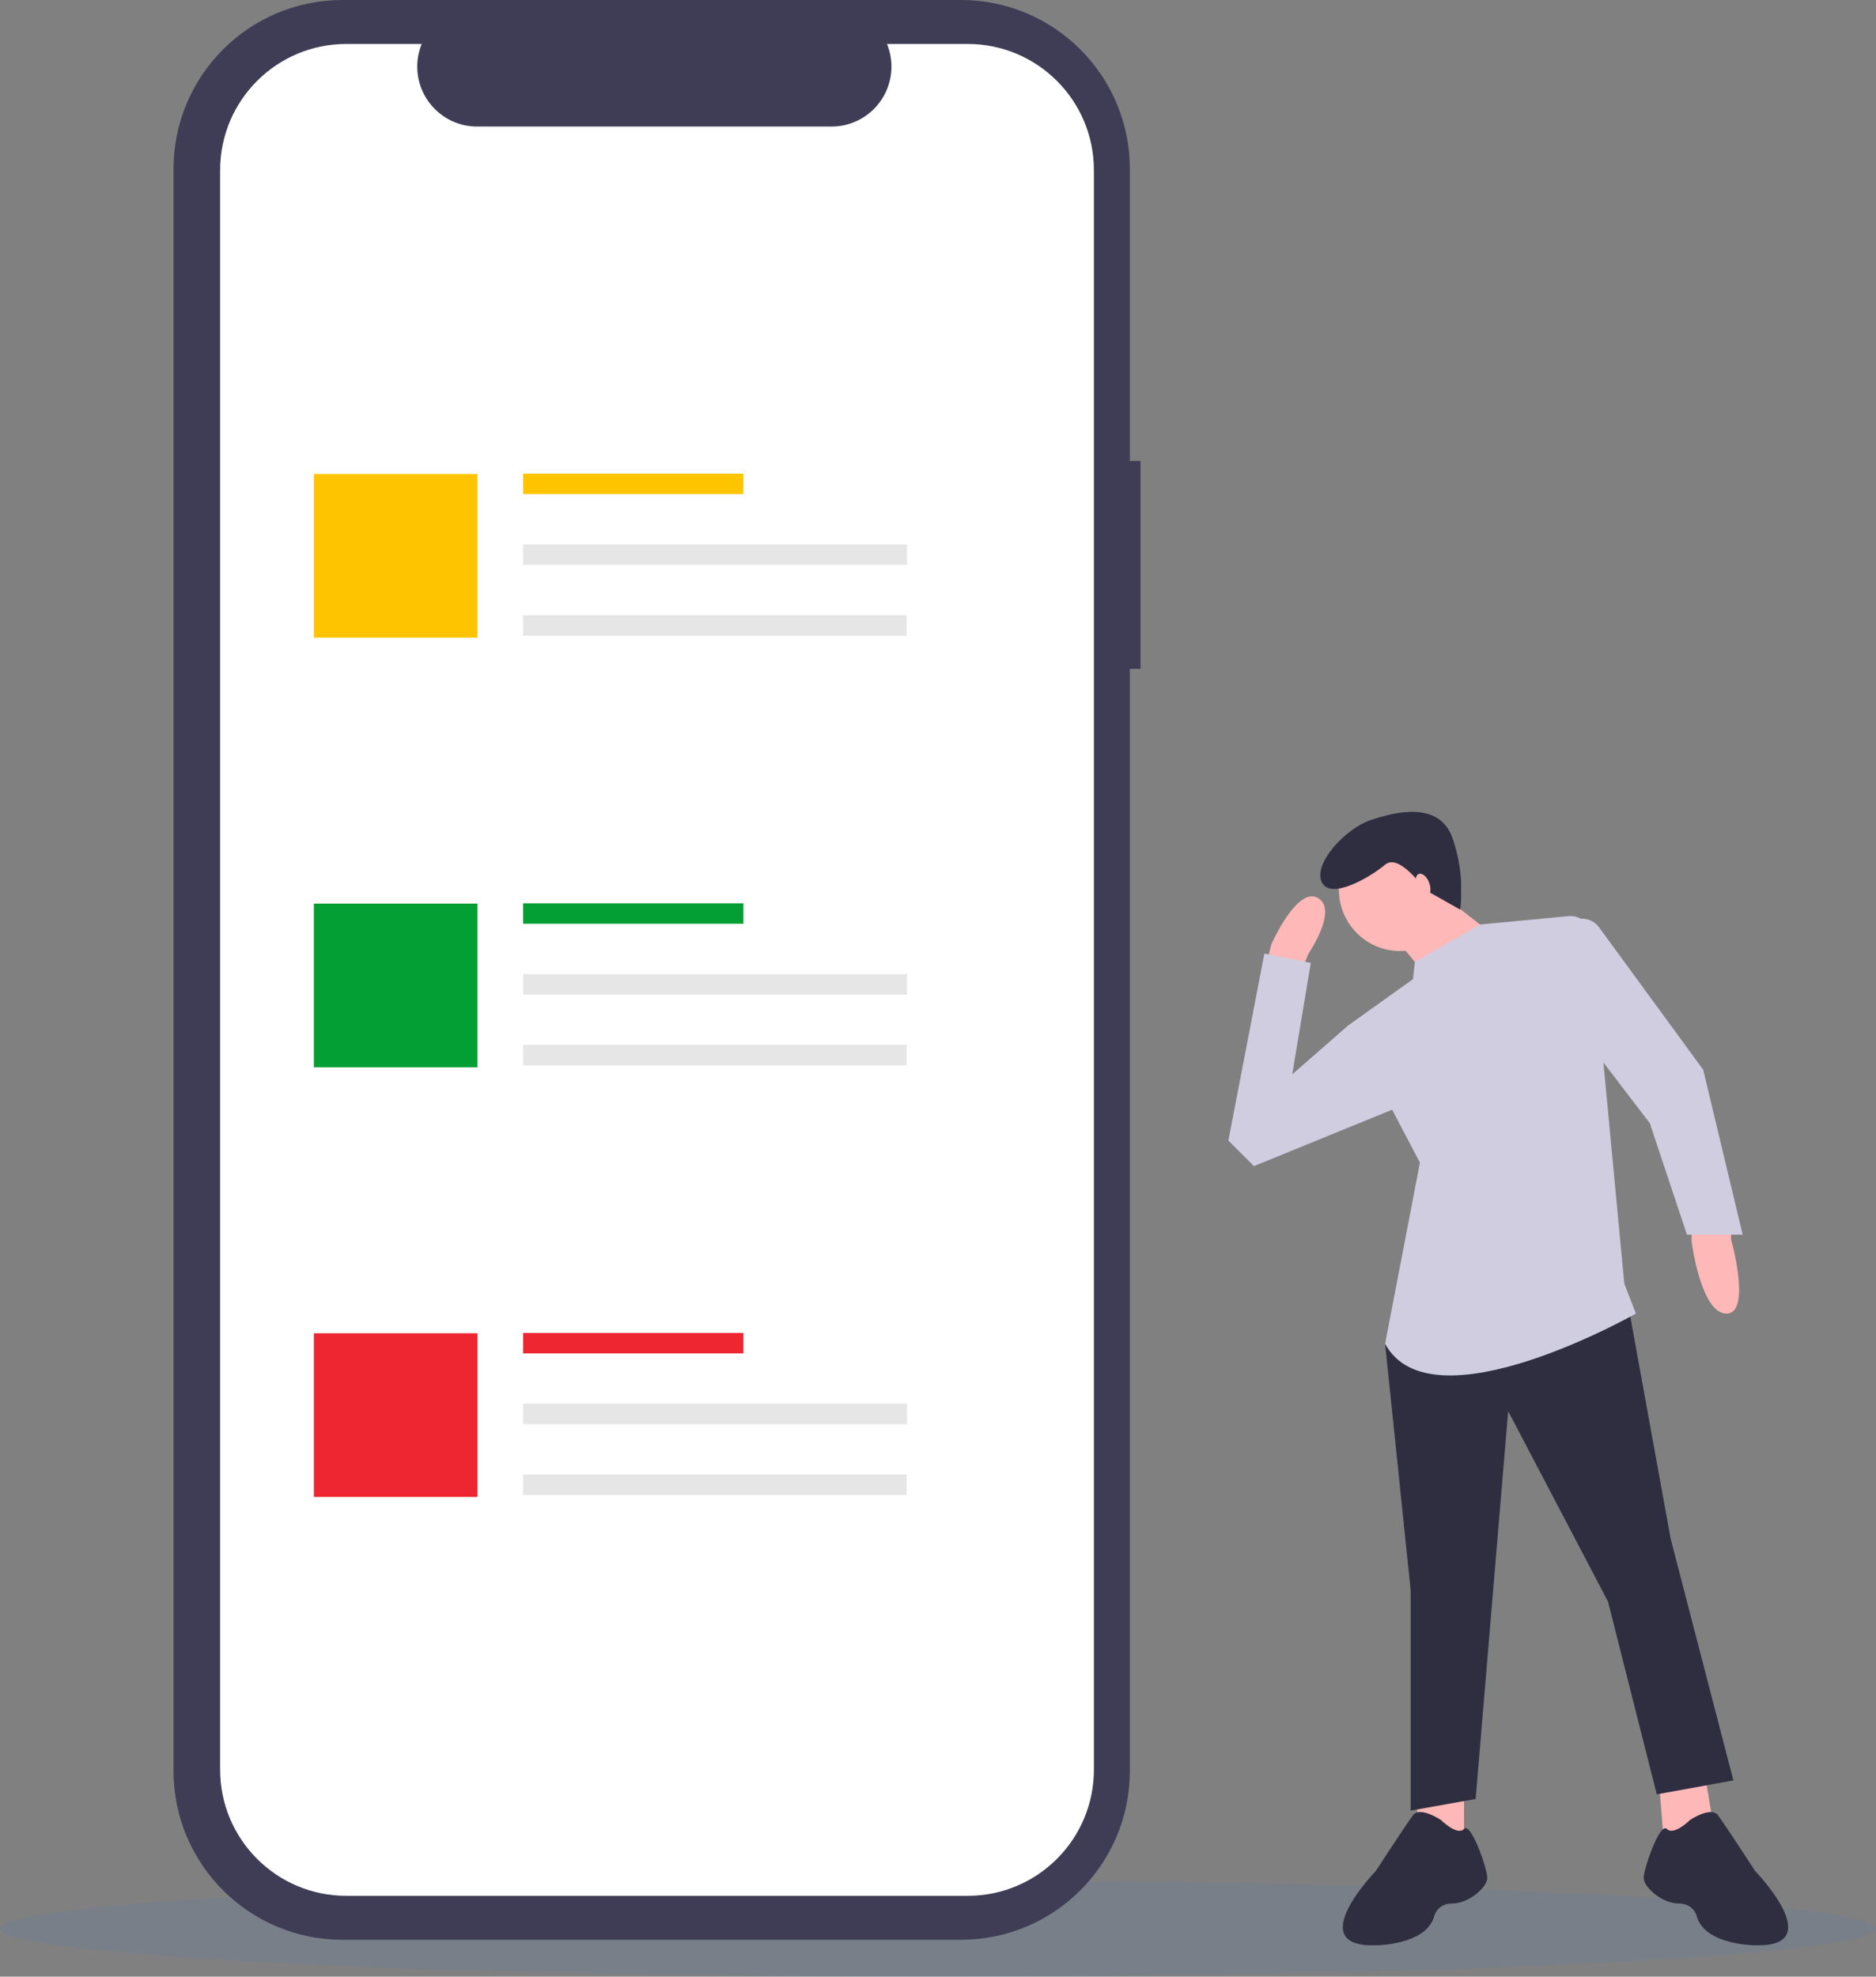 <?xml version="1.0" encoding="utf-8"?>
<!-- Generator: Adobe Illustrator 16.0.0, SVG Export Plug-In . SVG Version: 6.00 Build 0)  -->
<!DOCTYPE svg PUBLIC "-//W3C//DTD SVG 1.1//EN" "http://www.w3.org/Graphics/SVG/1.1/DTD/svg11.dtd">
<svg version="1.1" id="Layer_1" xmlns="http://www.w3.org/2000/svg" xmlns:xlink="http://www.w3.org/1999/xlink" x="0px" y="0px"
	 width="422.637px" height="445.217px" viewBox="0 0 422.637 445.217" enable-background="new 0 0 422.637 445.217"
	 xml:space="preserve">
<rect x="0" y="0" width="422.637" height="445.217" fill="#808080" stroke="none"/>
<g id="Image_1_" transform="translate(148, 155)">
	<g>
		<title>modern_design</title>
		<ellipse opacity="0.1" fill="#337AE2" cx="63.318" cy="279.411" rx="211.318" ry="10.806"/>
		<path fill="#FFB8B8" d="M241.985,121.515v2.615c0,0,4.707,16.74-1.047,16.74s-7.846-16.217-7.846-16.217v-3.139H241.985z"/>
		<path fill="#FFB8B8" d="M137.367,61.882l1.045-4.186c0,0,5.755-13.076,10.463-10.46c4.708,2.616-2.093,12.553-2.093,12.553
			l-1.046,2.616L137.367,61.882z"/>
		<polygon fill="#FFB8B8" points="170.846,249.149 171.891,258.04 181.829,259.61 181.829,248.103 		"/>
		<polygon fill="#FFB8B8" points="225.77,246.532 226.815,259.61 238.323,258.04 236.231,245.487 		"/>
		<polygon fill="#2F2E41" points="166.138,147.147 164.044,147.669 169.798,203.116 169.798,252.812 184.444,250.194 
			191.768,162.839 214.261,205.731 225.246,249.149 242.509,246.011 228.384,191.609 218.97,139.823 		"/>
		<path fill="#2F2E41" d="M176.599,254.902c0,0-4.708-3.138-6.277-1.045c-1.569,2.092-8.369,12.554-8.369,12.554
			s-16.738,17.262,0,16.738c0,0,10.984,0,13.077-6.277c0,0,0.524-3.138,4.185-3.138c3.662,0,7.847-3.663,7.847-5.755
			s-3.662-12.656-5.231-11.035C180.261,258.564,176.599,254.902,176.599,254.902z"/>
		<path fill="#2F2E41" d="M232.758,254.902c0,0,4.708-3.138,6.277-1.045c1.568,2.092,8.369,12.554,8.369,12.554
			s16.738,17.262,0,16.738c0,0-10.984,0-13.077-6.277c0,0-0.524-3.138-4.184-3.138c-3.662,0-7.848-3.663-7.848-5.755
			s3.662-12.656,5.23-11.035C229.096,258.564,232.758,254.902,232.758,254.902z"/>
		<circle fill="#FFB8B8" cx="167.444" cy="45.405" r="13.807"/>
		<polygon fill="#FFB8B8" points="166.399,56.39 173.723,65.282 186.799,54.297 177.385,46.975 		"/>
		<path fill="#D0CDE1" d="M170.321,65.544l0.428-3.871l14.684-8.437l19.95-1.894c2.591-0.246,4.891,1.656,5.137,4.247v0.001
			l7.403,78.478l2.615,6.801c0,0-46.032,26.152-56.494,6.799l7.847-40.8l-16.216-30.862L170.321,65.544z"/>
		<path fill="#D0CDE1" d="M205.892,52.467c0.319-0.053,0.633-0.143,0.932-0.266c1.971-0.709,4.171-0.039,5.411,1.648l23.474,32.096
			l8.892,37.139h-12.554l-8.369-25.108l-13.601-17.785L205.892,52.467z"/>
		<polygon fill="#D0CDE1" points="159.859,74.96 155.675,76.006 143.12,86.991 147.306,61.882 136.844,59.79 128.735,101.899 
			134.491,107.653 167.184,94.313 		"/>
		<path fill="#2F2E41" d="M172.943,45.36c0,0-5.671-8.329-8.919-5.586c-3.245,2.743-12.345,8.123-14.265,3.865
			c-1.917-4.258,5.453-12.059,11.016-13.924s15.329-4.343,18.392,3.88c1.846,5.218,2.46,10.789,1.799,16.283L172.943,45.36z"/>
		
			<ellipse transform="matrix(-0.342 -0.94 0.94 -0.342 189.846 221.804)" fill="#FFB8B8" cx="172.593" cy="44.423" rx="2.701" ry="1.5"/>
		<path fill="#3F3D56" d="M108.944-51.174h-2.401v-65.764c0-21.021-17.042-38.062-38.062-38.062l0,0h-139.33
			c-21.021,0-38.063,17.041-38.063,38.062l0,0v360.785c0,21.021,17.042,38.063,38.063,38.063l0,0h139.33
			c21.02,0,38.062-17.042,38.062-38.063l0,0V-4.362h2.401V-51.174z"/>
		<path fill="#FFFFFF" d="M70.016-145.098H51.829c2.817,6.906-0.497,14.789-7.404,17.604c-1.617,0.659-3.349,1-5.099,1h-79.82
			c-7.458,0-13.503-6.047-13.503-13.505c0-1.749,0.341-3.48,1-5.099h-16.987c-15.698,0-28.423,12.726-28.423,28.425l0,0v360.255
			c0,15.698,12.725,28.425,28.423,28.425l0,0h140c15.699,0,28.426-12.727,28.426-28.425l0,0v-360.255
			C98.441-132.372,85.715-145.098,70.016-145.098z"/>
		<rect x="-30.143" y="-48.318" fill="#FFC400" width="49.624" height="4.608"/>
		<rect x="-30.143" y="-32.377" fill="#E6E6E6" width="86.489" height="4.608"/>
		<rect x="-30.143" y="-16.436" fill="#E6E6E6" width="86.404" height="4.608"/>
		<rect x="-77.292" y="-48.25" fill="#FFC400" width="36.866" height="36.867"/>
		<rect x="-30.143" y="48.455" fill="#049F34" width="49.624" height="4.608"/>
		<rect x="-30.143" y="64.396" fill="#E6E6E6" width="86.489" height="4.609"/>
		<rect x="-30.143" y="80.337" fill="#E6E6E6" width="86.404" height="4.608"/>
		<rect x="-77.292" y="48.524" fill="#049F34" width="36.866" height="36.866"/>
		<rect x="-30.143" y="145.229" fill="#ED2631" width="49.624" height="4.608"/>
		<rect x="-30.143" y="161.169" fill="#E6E6E6" width="86.489" height="4.609"/>
		<rect x="-30.143" y="177.112" fill="#E6E6E6" width="86.404" height="4.607"/>
		<rect x="-77.292" y="145.298" fill="#ED2631" width="36.866" height="36.865"/>
	</g>
</g>
</svg>
